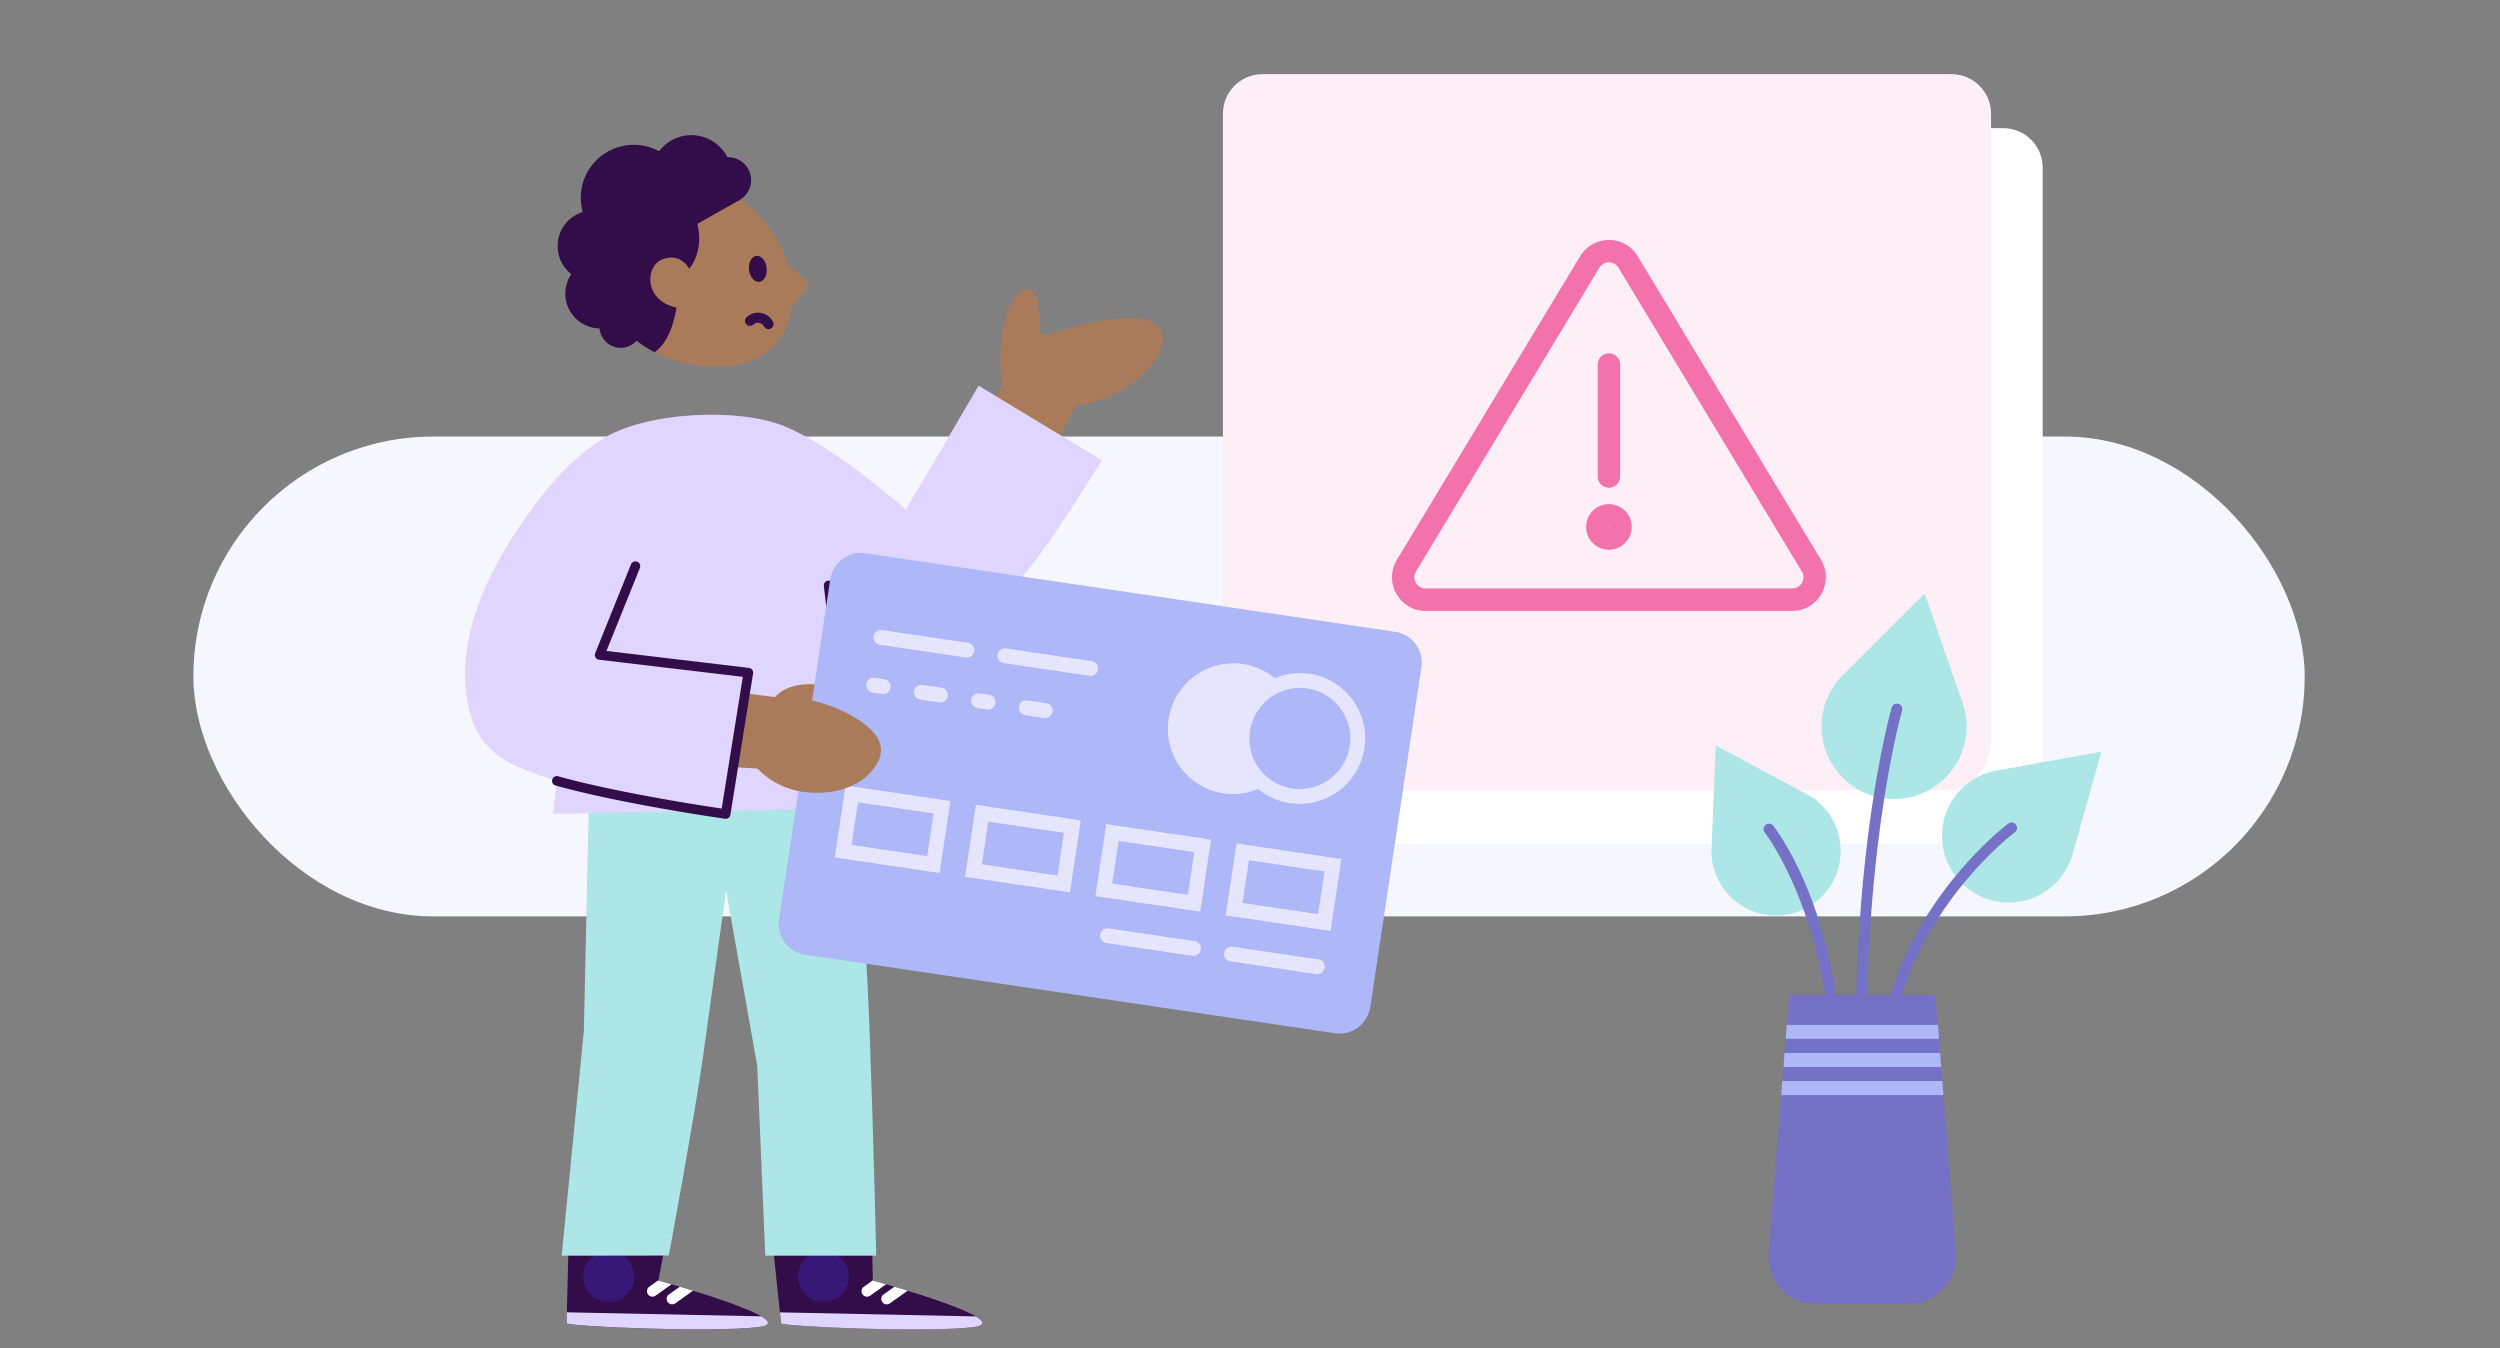 <svg xmlns="http://www.w3.org/2000/svg" fill="none" viewBox="0 0 521 281">
  <rect x="0" y="0" width="521" height="281" fill="#808080" stroke="none"/>
  <rect width="440" height="100" x="40.298" y="90.976" fill="#F6F6FF" rx="50"/>
  <path fill="#fff" d="M417.458 26.706h-143.59c-4.55 0-8.24 3.68-8.24 8.23v132.73c0 4.54 3.69 8.23 8.24 8.23h143.59c4.55 0 8.24-3.68 8.24-8.23V34.936c0-4.55-3.69-8.23-8.24-8.23Z"/>
  <path fill="#FEEFF7" d="M263.098 164.666h143.6c4.55 0 8.24-5.73 8.24-10.28v-130.7c0-4.54-3.68-8.23-8.24-8.23h-143.6c-4.55 0-8.24 3.68-8.24 8.23v134.8c0 4.54 3.68 6.17 8.24 6.17v.01Z"/>
  <path fill="#F372AB" fill-rule="evenodd" d="M335.298 109.725a.084.084 0 1 0 0 .168.084.084 0 1 0 0-.168Zm-4.751.084a4.75 4.75 0 1 1 9.502 0 4.75 4.75 0 0 1-9.502 0Zm4.751-36.167a2.334 2.334 0 0 1 2.334 2.334v23.333a2.333 2.333 0 0 1-4.667 0V75.976a2.333 2.333 0 0 1 2.333-2.334Z" clip-rule="evenodd"/>
  <path fill="#F372AB" fill-rule="evenodd" d="M329.306 53.39c2.722-4.511 9.263-4.511 11.985 0l38.21 63.302c2.815 4.665-.544 10.617-5.993 10.617h-76.419c-5.449 0-8.808-5.952-5.992-10.617l38.209-63.303Zm7.99 2.41c-.907-1.503-3.088-1.503-3.995 0l-38.209 63.303c-.939 1.555.181 3.539 1.997 3.539h76.419c1.816 0 2.936-1.984 1.997-3.539l-38.209-63.302Z" clip-rule="evenodd"/>
  <path fill="#ACE6E6" d="m431.865 178.216 6.06-21.55-21.12 3.79c-2.78.36-5.47 1.55-7.68 3.61-5.6 5.23-5.9 14.01-.67 19.61s14.01 5.9 19.61.67c1.85-1.73 3.11-3.85 3.8-6.11v-.02Zm-55.14-12.62-19.17-10.25-.83 20.81c-.24 2.71.32 5.51 1.81 8.03 3.79 6.4 12.04 8.52 18.45 4.74 6.4-3.79 8.52-12.04 4.74-18.45-1.25-2.12-3-3.75-5-4.88Zm32.37-18.86-8-23.05-16.53 16.53a15.026 15.026 0 0 0-4.62 8c-1.75 8.16 3.44 16.2 11.6 17.96 8.16 1.75 16.2-3.44 17.96-11.6.58-2.7.39-5.38-.41-7.83v-.01Z"/>
  <path fill="#7471C6" d="M388.125 230.335c-.62.01-1.13-.47-1.15-1.09-1.72-50.48 7.17-81.49 7.26-81.8.18-.6.8-.95 1.4-.77.6.18.95.81.77 1.4-.09.3-8.87 31-7.17 81.08.02.62-.47 1.15-1.09 1.17h-.02v.01Zm4.69-9.959h-.13c-.62-.06-1.08-.61-1.03-1.23 2.67-29.25 26.65-47.36 26.89-47.53.5-.37 1.21-.27 1.58.23.37.5.27 1.21-.23 1.59-.23.17-23.4 17.71-25.98 45.92-.05.58-.54 1.02-1.11 1.03l.01-.01Zm-10.2.15c-.62.01-1.13-.47-1.15-1.09-1.18-29.7-13.57-45.79-13.7-45.95a1.131 1.131 0 1 1 1.78-1.4c.53.67 12.96 16.77 14.18 47.26.02.62-.46 1.15-1.09 1.18h-.02Z"/>
  <path fill="#7471C6" d="M378.425 271.746h19.36c5.74 0 10.26-4.89 9.81-10.62l-4.24-53.79h-30.51l-4.24 53.79c-.45 5.72 4.07 10.62 9.81 10.62h.01Z"/>
  <path fill="#AEB7F8" d="m371.665 222.366.24-2.93h32.41l.23 2.93h-32.88Zm32.42-5.86h-31.95l.23-2.93h31.49l.23 2.93Zm-32.88 11.72.23-2.93h33.35l.23 2.93h-33.81Z"/>
  <path fill="#320D49" d="m181.899 266.856-.29-13.38-21.13.36c1.12 10.85 2.25 21.74 2.32 21.95.23.64 30.34 2.02 40.06.78 9.72-1.24-20.96-9.71-20.96-9.71Z"/>
  <path fill="#E0D5FF" d="M162.798 275.786c.23.64 30.34 2.02 40.06.78 2.58-.33 2.3-1.17.52-2.22l-40.85-.85c.15 1.4.25 2.23.27 2.29Z"/>
  <path fill="#fff" d="M181.928 266.856v-.06l-1.9 1.36c-.51.36-.63 1.08-.27 1.59.25.35.66.52 1.06.47.19-.02.37-.09.53-.2l3.32-2.37c-1.68-.49-2.75-.78-2.75-.78l.01-.01Zm4.481 1.29-2.27 1.61a1.15 1.15 0 0 0-.27 1.59c.25.35.66.52 1.06.47.19-.02.37-.09.53-.2l3.7-2.63-2.75-.84Z"/>
  <path fill="#381877" d="M171.598 271.356a5.3 5.3 0 1 0 0-10.6 5.3 5.3 0 0 0 0 10.6Z"/>
  <path fill="#320D49" d="m137.209 266.856 2.57-13.56-21.13.36s-.61 21.92-.54 22.13c.23.64 30.34 2.02 40.06.78 9.72-1.24-20.96-9.71-20.96-9.71Z"/>
  <path fill="#E0D5FF" d="M158.978 276.426c.2-.05.36-.1.5-.16.02 0 .05-.02.07-.03.12-.05.22-.11.3-.18.02-.02.04-.03.06-.05.06-.06.1-.12.12-.19 0-.03.02-.05.02-.08 0-.06 0-.13-.02-.19-.01-.04-.03-.07-.04-.11-.03-.05-.06-.11-.11-.17-.04-.05-.09-.11-.15-.17l-.09-.09c-.1-.09-.21-.19-.35-.28-.02-.01-.04-.02-.05-.04-.16-.12-.35-.24-.56-.36l-40.55-.84c-.03 1.37-.04 2.24-.03 2.28.23.64 30.34 2.02 40.06.78.29-.04.53-.08.75-.13.02 0 .04 0 .06-.01l.01.02Z"/>
  <path fill="#fff" d="M137.209 266.856v-.06l-1.9 1.36c-.51.36-.63 1.08-.27 1.59.25.35.66.52 1.06.47.19-.02.37-.09.53-.2l3.32-2.37c-1.68-.49-2.75-.78-2.75-.78l.01-.01Zm4.479 1.29-2.27 1.61a1.15 1.15 0 0 0-.27 1.59c.25.35.66.52 1.06.47.19-.02.37-.09.53-.2l3.7-2.63-2.75-.84Z"/>
  <path fill="#381877" d="M126.879 271.356a5.3 5.3 0 1 0 0-10.6 5.3 5.3 0 0 0 0 10.6Z"/>
  <path fill="#ACE6E6" d="M139.378 261.656s5.55-29.98 7.18-41.78c1.23-8.92 4.75-34.33 4.75-34.33l6.5 36.55 1.68 39.59h23.12s-.52-22.89-1.31-44.83c-1.1-30.75-3.36-50.04-3.36-50.04l-55.11-4.98-1.15 53.02-4.63 46.83"/>
  <path fill="#AA7B5B" d="m208.918 80.346-17.49 30.7 17.39 4.29 15.85-31.83-15.75-3.16Z"/>
  <path fill="#AA7B5B" d="M208.918 80.346c-.02.76-.87-5.57-.21-9.85.96-6.24 3.02-10.12 5.12-10.22 3.88-.19 2.77 10.16 2.77 10.16s21.79-8.14 25.3-1.67c2.62 4.83-6.83 14.96-18.6 15.83"/>
  <path fill="#AA7B5B" d="M228.098 74.405c.09-.01 5.17-.76 12.23-7.16.68.38 1.22.87 1.58 1.52-.01.01-.02.03-.03.04-7.7 7.02-13.28 7.75-13.51 7.78h-.19a1.09 1.09 0 0 1-1.02-.97c-.07-.6.36-1.14.95-1.22l-.01.01Zm8.67-8.08c.15.4.05.87-.29 1.18-5.16 4.74-11.37 5.52-11.63 5.55h-.19a1.09 1.09 0 0 1-1.02-.97 1.1 1.1 0 0 1 .96-1.22c.06 0 5.41-.7 9.94-4.59.78-.03 1.53-.02 2.23.04v.01Zm-16.07 9.911c-.59-.03-1.05-.53-1.03-1.12.07-2.82-3.17-3.57-3.3-3.61-.59-.13-.96-.72-.83-1.31.13-.59.71-.96 1.3-.84 1.78.38 5.13 2.09 5.03 5.81-.02.61-.52 1.08-1.12 1.07h-.05Z"/>
  <path fill="#E0D5FF" d="m203.938 80.376-15.15 25.85s-14.61-13.03-25.35-17.42c-9.49-3.87-29.07-3.12-38.3 2.93-.47.3-7.32 4.45-13.75 13.67-2.18 3.13 10.09 3.93 9.66 12.1l-5.79 52.13 62.88-1.19-5.05-41.88s11.54 10.66 19.55 9.33c6.45-.87 14.54-7.71 24.05-20.32 4.41-5.9 12.96-19.66 12.96-19.66l-25.71-15.54Z"/>
  <path fill="#320D49" fill-rule="evenodd" d="M172.562 121.012a1.002 1.002 0 0 1 1.11.877l5.41 46.12a1.001 1.001 0 0 1-1.987.233l-5.41-46.12a1.001 1.001 0 0 1 .877-1.11Z" clip-rule="evenodd"/>
  <path fill="#AEB7F8" d="m278.198 215.326-110.42-16.37a6.413 6.413 0 0 1-4.23-2.55 6.45 6.45 0 0 1-1.19-4.81l10.66-70.83a6.508 6.508 0 0 1 7.36-5.46l110.42 16.37c1.7.25 3.22 1.17 4.24 2.55a6.45 6.45 0 0 1 1.19 4.81l-10.66 70.83a6.535 6.535 0 0 1-2.55 4.25 6.493 6.493 0 0 1-4.8 1.21h-.02Z"/>
  <path fill="#E5E6FD" d="M270.438 153.846c.37-2.47.06-5-.91-7.3a13.55 13.55 0 0 0-11.46-8.27c-2.49-.19-4.98.31-7.21 1.44-2.23 1.13-4.1 2.86-5.42 4.98a13.617 13.617 0 0 0-2.05 7.07c-.02 2.5.64 4.96 1.92 7.1a13.555 13.555 0 0 0 11.55 6.61c2.17.01 4.31-.49 6.25-1.48a13.72 13.72 0 0 0 4.89-4.19c1.27-1.77 2.11-3.81 2.43-5.96h.01Z"/>
  <path fill="#AEB7F8" d="M282.819 155.675c-.36 2.36-1.4 4.57-3.01 6.34a12.2 12.2 0 0 1-6.01 3.61c-2.31.58-4.75.46-6.99-.34s-4.19-2.26-5.61-4.18a12.112 12.112 0 0 1-2.34-6.6 12.122 12.122 0 0 1 6.92-11.51c2.16-1.02 4.57-1.38 6.93-1.03 1.57.23 3.07.77 4.42 1.59a11.992 11.992 0 0 1 5.48 7.42c.38 1.54.45 3.14.22 4.71l-.01-.01Z"/>
  <path fill="#E5E6FD" d="M264.528 165.966a13.55 13.55 0 0 1-5.32-5.06c-1.27-2.14-1.93-4.6-1.91-7.1.03-2.5.74-4.95 2.06-7.07s3.19-3.85 5.42-4.98c2.23-1.13 4.72-1.63 7.21-1.44 2.49.19 4.87 1.07 6.89 2.53 2.02 1.46 3.6 3.45 4.56 5.75a13.608 13.608 0 0 1-1.53 13.26 13.634 13.634 0 0 1-11.15 5.67c-2.17-.01-4.31-.55-6.23-1.56Zm11.31-21.39a10.554 10.554 0 0 0-6.44-1.11c-2.21.33-4.26 1.35-5.86 2.92a10.568 10.568 0 0 0-2.04 12.28c1 2 2.62 3.62 4.6 4.63a10.51 10.51 0 0 0 6.45 1.01c2.2-.36 4.24-1.41 5.81-3 1.57-1.59 2.6-3.64 2.93-5.86.32-2.16-.03-4.36-1.01-6.31-.98-1.95-2.54-3.54-4.46-4.56h.02Zm-92.25-11.751 17.88 2.65-17.88-2.65Zm-.719 1.361c-.32-.17-.57-.45-.71-.78-.14-.34-.15-.71-.04-1.06.11-.35.35-.64.66-.83.31-.19.68-.27 1.04-.21l17.88 2.65c.2.03.4.09.57.2.18.1.33.24.45.4a1.55 1.55 0 0 1 .29 1.16c-.03.2-.1.4-.21.57-.11.17-.25.33-.41.45-.17.12-.35.21-.55.25-.2.05-.4.06-.61.02l-17.88-2.65c-.17-.03-.34-.08-.49-.16l.01-.01Zm26.539 2.46 17.88 2.65-17.88-2.65Zm-.72 1.369c-.32-.17-.57-.45-.71-.78-.14-.34-.15-.71-.04-1.06.11-.35.35-.64.66-.83.31-.19.68-.27 1.04-.21l17.88 2.65c.2.03.39.1.57.2.17.1.32.24.44.4a1.52 1.52 0 0 1 .29 1.14 1.566 1.566 0 0 1-.6 1.021 1.52 1.52 0 0 1-1.14.289l-17.88-2.649a1.66 1.66 0 0 1-.49-.161l-.02-.01Zm22.13 56.971 17.88 2.65-17.88-2.65Zm-.72 1.37c-.32-.17-.57-.45-.71-.78-.14-.34-.15-.71-.04-1.06.11-.35.35-.64.66-.83.31-.19.68-.27 1.04-.21l17.88 2.65c.2.03.4.09.57.2.18.1.33.24.45.4a1.55 1.55 0 0 1 .29 1.16c-.03.2-.1.4-.21.57-.11.17-.25.33-.41.45-.16.12-.35.21-.55.26-.2.05-.4.06-.6.02l-17.88-2.65c-.17-.02-.34-.08-.49-.16v-.02Zm26.54 2.46 17.88 2.65-17.88-2.65Zm-.72 1.37c-.32-.17-.57-.45-.71-.78-.14-.34-.15-.71-.04-1.06.11-.35.35-.64.66-.84.31-.19.68-.27 1.04-.21l17.88 2.65c.2.03.39.1.57.2.17.1.32.24.44.4a1.52 1.52 0 0 1 .29 1.14 1.563 1.563 0 0 1-.6 1.02 1.52 1.52 0 0 1-1.14.29l-17.88-2.65c-.17-.02-.34-.08-.49-.16h-.02Zm-73.83-57.41 1.99.29-1.99-.29Zm-.719 1.37c-.32-.17-.57-.45-.71-.78-.14-.34-.15-.71-.04-1.06.11-.35.35-.64.66-.83.31-.19.68-.27 1.04-.21l1.99.3c.4.06.76.28 1 .61.24.33.34.74.28 1.14-.06.4-.28.76-.6 1.01-.32.24-.73.35-1.13.3l-1.99-.29c-.17-.02-.33-.08-.49-.16l-.01-.03Zm10.65.11 3.97.59-3.97-.59Zm-.721 1.36c-.32-.17-.57-.45-.71-.78-.14-.34-.15-.71-.04-1.06.11-.35.35-.64.66-.83.31-.19.68-.27 1.04-.21l3.97.59c.4.06.76.28 1 .61.24.33.34.74.28 1.14-.06.4-.28.76-.6 1.01-.32.24-.73.35-1.13.3l-3.97-.59c-.17-.03-.33-.08-.49-.16l-.01-.02Zm12.64.4 1.99.29-1.99-.29Zm-.72 1.37c-.32-.17-.57-.45-.71-.78-.14-.34-.15-.71-.04-1.06.11-.35.35-.64.66-.83.31-.19.68-.27 1.04-.21l1.99.29a1.538 1.538 0 0 1 1.29 1.76 1.555 1.555 0 0 1-1.75 1.3l-1.98-.29c-.17-.02-.34-.08-.5-.16v-.02Zm10.66.109 3.97.59-3.97-.59Zm-.73 1.361c-.32-.17-.57-.45-.71-.78-.14-.34-.15-.71-.04-1.06.11-.35.35-.64.66-.83.31-.19.68-.27 1.04-.21l3.97.59c.4.06.76.28 1 .61.24.33.34.74.28 1.14-.06.4-.28.76-.6 1.01-.32.24-.73.35-1.13.3l-3.97-.59c-.17-.03-.34-.08-.49-.16l-.01-.02Zm-39.19 29.83 2.26-15 21.85 3.24-2.26 15-21.85-3.24Zm4.84-11.5-1.34 8.9 15.76 2.34 1.34-8.9-15.76-2.34Zm22.32 15.54 2.26-15 21.85 3.24-2.26 15-21.85-3.24Zm4.84-11.5-1.34 8.9 15.76 2.34 1.34-8.9-15.76-2.34Zm22.32 15.519 2.26-15 21.85 3.24-2.26 15-21.85-3.24Zm4.84-11.5-1.34 8.9 15.76 2.34 1.34-8.9-15.76-2.33v-.01Zm22.32 15.531 2.26-15 21.85 3.24-2.26 15-21.85-3.24Zm4.84-11.5-1.34 8.9 15.76 2.34 1.34-8.9-15.76-2.34Z"/>
  <path fill="#AA7B5B" d="m163.628 145.546-26.51-3.351-5.68 16.61 27.22 1.39 4.97-14.649Z"/>
  <path fill="#AA7B5B" d="M157.249 159.495s3.12 4.08 8.8 5.29c6.4 1.37 14.38-.36 17.1-6.5 2.79-6.18-8.36-11.09-13.9-12.31l.52-3.34s-6.58-.74-8.99 3.7"/>
  <path fill="#AA7B5B" d="M182.059 152.895c-3.66-.03-10.68.25-10.68.25-.57.03-1.12.51-1.09 1.19.03.68.51 1.12 1.19 1.09-.11 0 6.83-.04 11.17-.24.23-.01.45-.11.64-.25-.25-.71-.68-1.39-1.23-2.04Zm1.09 5.4c.16-.35.26-.7.33-1.04a.94.94 0 0 0-.35-.2c-.35-.1-.68.03-1.02.16-.89.38-6.81 1.68-11.17 1.09-.57-.09-1.24.4-1.32.97-.09.57.4 1.24.97 1.32 1.26.17 2.98.2 4.8.12 2.41-.11 5.43-.59 7.16-1.27.22-.36.43-.74.6-1.15Z"/>
  <path fill="#E0D5FF" d="m112.768 103.636 19.87 14.31-7.46 18.51 30.99 3.69-4.73 29.45s-34.38-4.88-44.13-10.14a15.85 15.85 0 0 1-5.87-4.2 15.837 15.837 0 0 1-3.4-6.36c-4.84-17.42 7.17-35.76 14.73-45.26Z"/>
  <path fill="#320D49" fill-rule="evenodd" d="M132.802 117.058a1 1 0 0 1 .554 1.301l-6.972 17.298 29.692 3.536a.999.999 0 0 1 .869 1.151l-4.73 29.45a1 1 0 0 1-1.128.832l.141-.99-.141.99h-.001l-.003-.001-.059-.008-.183-.027-.706-.103a460.647 460.647 0 0 1-11.501-1.869c-7.081-1.244-15.921-2.976-22.875-4.919a1 1 0 0 1 .538-1.926c6.856 1.916 15.616 3.634 22.683 4.875a457.112 457.112 0 0 0 11.417 1.856l4.409-27.449-29.956-3.566a1 1 0 0 1-.809-1.367l7.46-18.51a1 1 0 0 1 1.301-.554Z" clip-rule="evenodd"/>
  <path fill="#AA7B5B" d="M125.038 57.355c-.77-9.97 6.69-18.67 16.66-19.43 3.55-.27 7.1.51 10.21 2.24a24.27 24.27 0 0 1 12.2 14.96c.09.07 4.3 3.36 4.43 4.15.13.79-3.1 4.06-3.59 4.59.02.26-.04.52-.08.78v.13c-.91 5.76-5.4 10.29-11.15 11.25 0 0-14.8 2.86-24.28-8.09a18.011 18.011 0 0 1-4.41-10.57l.01-.01Z"/>
  <path fill="#320D49" d="M151.908 40.166a18.169 18.169 0 0 0-10.21-2.24c-9.97.77-17.43 9.47-16.66 19.43.29 3.91 1.84 7.62 4.41 10.57 2.13 2.46 4.52 4.21 6.96 5.47.79-.48 5.07-3.63 4.94-15.21 0 0 5.86-3.44 3.99-11.53l8.97-5.07c-.77-.51-1.56-.99-2.39-1.42h-.01Z"/>
  <path fill="#AA7B5B" d="M143.898 56.486s-1.73-4.12-5.94-2.4c-3.82 1.56-3.85 9.93 5.14 10.28"/>
  <path fill="#320D49" d="M158.236 58.731c1.01-.114 1.691-1.417 1.522-2.91-.169-1.492-1.125-2.61-2.135-2.495-1.01.115-1.691 1.417-1.522 2.91.17 1.493 1.125 2.61 2.135 2.495Zm-1.726 6.752a3.473 3.473 0 0 1 2.516-.157c.892.279 1.625.89 2.056 1.727a1.037 1.037 0 0 1-.449 1.414c-.502.29-1.151.07-1.414-.449a1.368 1.368 0 0 0-.827-.69 1.42 1.42 0 0 0-1.073.091 1.638 1.638 0 0 0-.321.231 1.046 1.046 0 0 1-1.449-1.506 3.36 3.36 0 0 1 .807-.579c.056-.025.111-.05.157-.073l-.003-.01Zm-12.422-20.457a8.43 8.43 0 1 0 0-16.86 8.43 8.43 0 1 0 0 16.86Z"/>
  <path fill="#320D49" d="M132.068 52.256c6.097 0 11.04-4.943 11.04-11.04 0-6.097-4.943-11.04-11.04-11.04-6.097 0-11.04 4.943-11.04 11.04 0 6.097 4.943 11.04 11.04 11.04Z"/>
  <path fill="#320D49" d="M123.628 58.696a7.42 7.42 0 1 0 0-14.84 7.42 7.42 0 0 0 0 14.84Z"/>
  <path fill="#320D49" d="M125.078 68.446a7.26 7.26 0 1 0 0-14.52 7.26 7.26 0 0 0 0 14.52Zm26.68-26.14a4.77 4.77 0 1 0 0-9.54 4.77 4.77 0 0 0 0 9.54Z"/>
  <path fill="#320D49" d="M129.358 72.486a4.43 4.43 0 1 0 0-8.861 4.43 4.43 0 0 0 0 8.86Z"/>
</svg>
